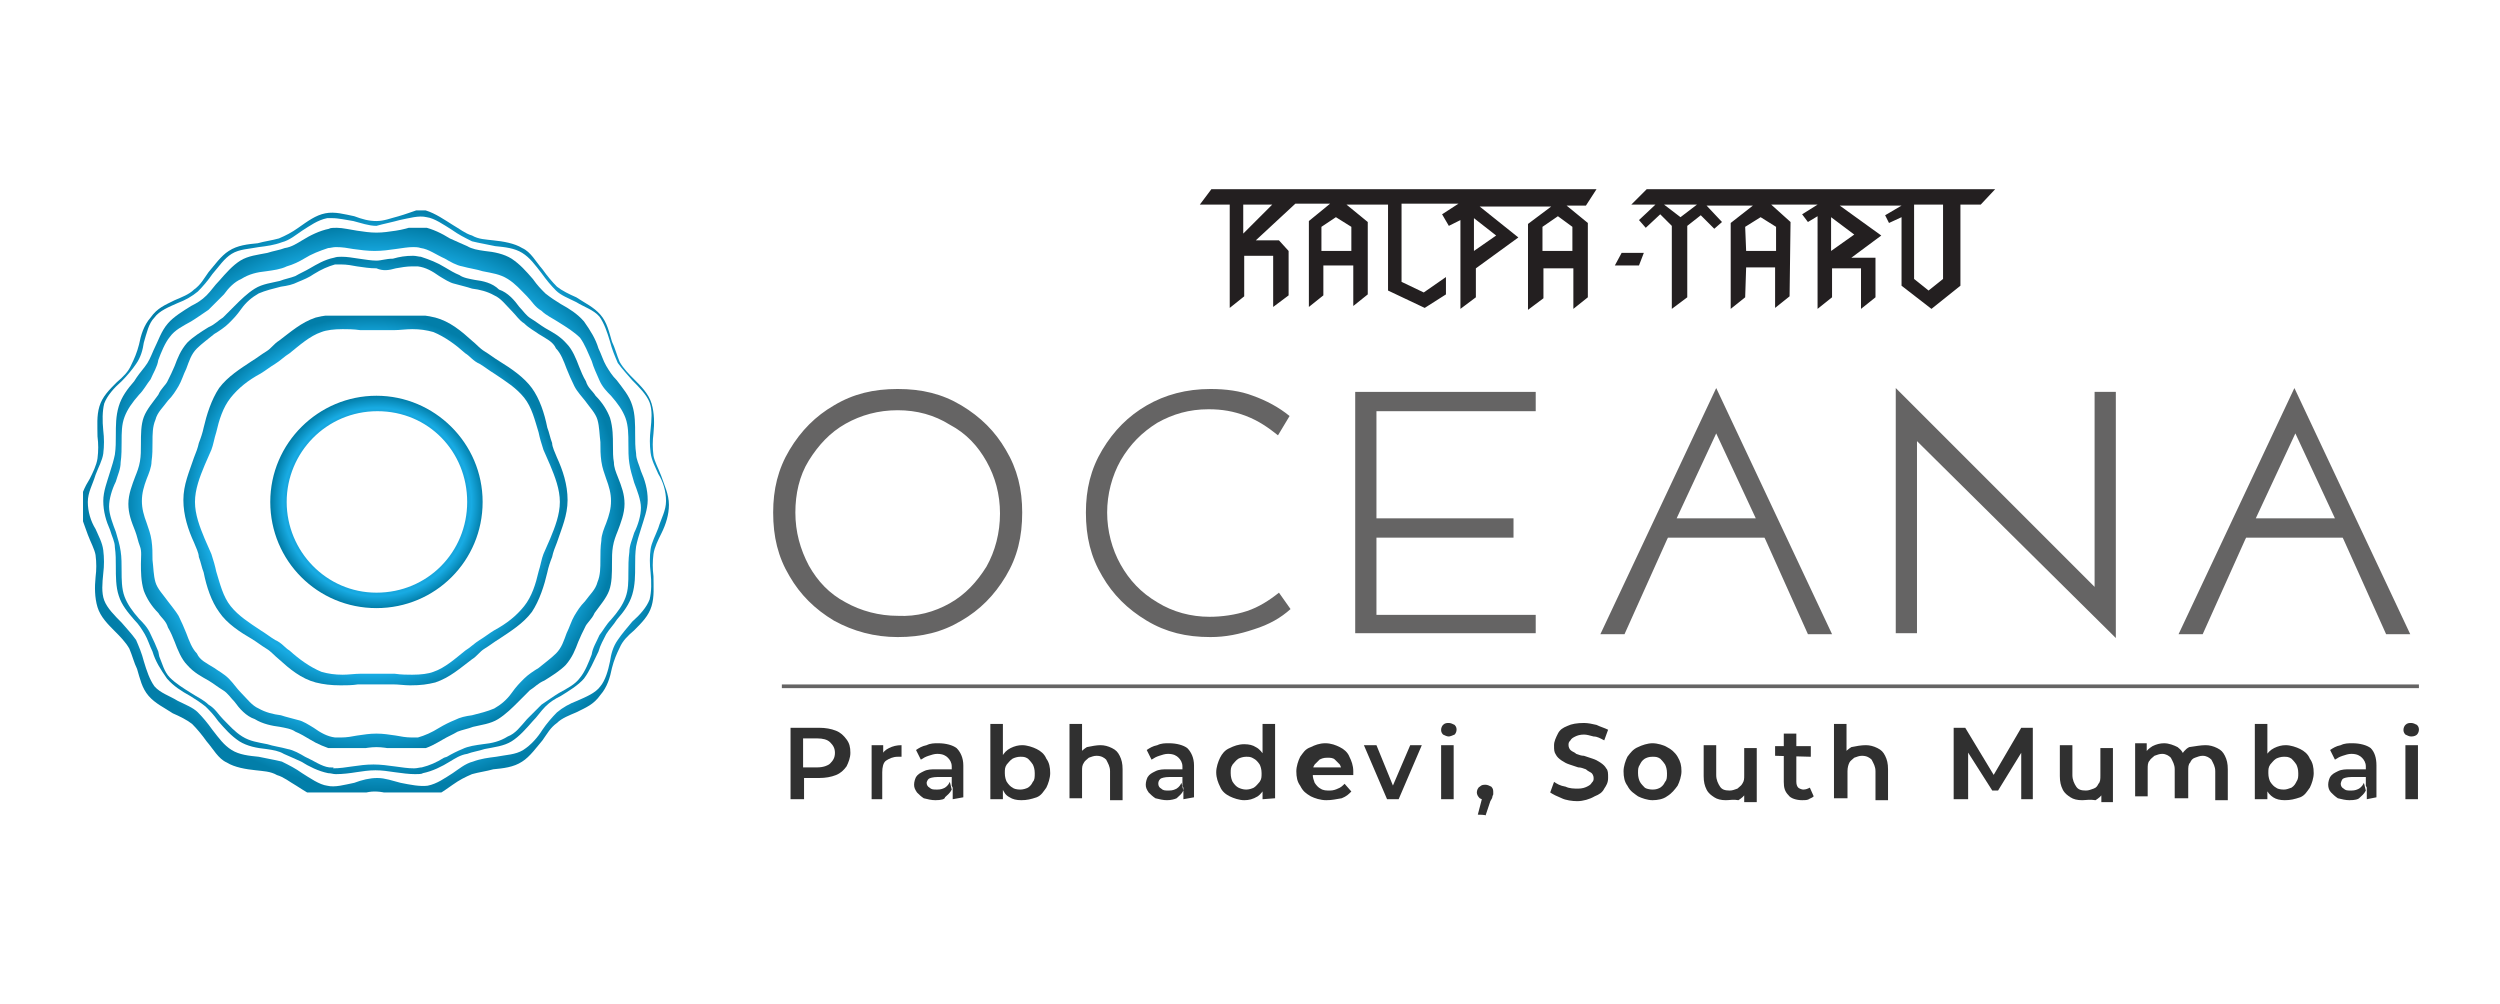<?xml version="1.0" encoding="utf-8"?>
<!-- Generator: Adobe Illustrator 25.4.1, SVG Export Plug-In . SVG Version: 6.00 Build 0)  -->
<svg version="1.1" id="Layer_1" xmlns="http://www.w3.org/2000/svg" xmlns:xlink="http://www.w3.org/1999/xlink" x="0px" y="0px"
	 viewBox="0 0 259 104" style="enable-background:new 0 0 259 104;" xml:space="preserve">
<style type="text/css">
	
		.st0{clip-path:url(#SVGID_00000163045547909154605410000001286524752411822270_);fill:url(#SVGID_00000178189410326563267380000011324094980444302217_);}
	
		.st1{clip-path:url(#SVGID_00000062885041661764573980000004822271510221373355_);fill:url(#SVGID_00000063632692405602667770000002306993790374906752_);}
	
		.st2{clip-path:url(#SVGID_00000174587486683568653510000014070904001573281683_);fill:url(#SVGID_00000116932668694222964380000009806210267114609056_);}
	
		.st3{clip-path:url(#SVGID_00000158725285119074675210000001854801090520775056_);fill:url(#SVGID_00000083088205865396149030000010997376894012736649_);}
	
		.st4{clip-path:url(#SVGID_00000101073351119523369580000002098421687406069636_);fill:url(#SVGID_00000078043964540216397000000001564672313766413702_);}
	.st5{fill:#231F20;}
	.st6{fill:#656464;}
	.st7{fill:#303030;}
	.st8{fill:none;stroke:#656464;stroke-width:0.383;stroke-miterlimit:10;}
</style>
<g>
	<g>
		<g>
			<g>
				<g>
					<defs>
						<path id="SVGID_1_" d="M41.4,22.8c1-0.2,2-0.5,2.8-0.3c0.8,0.1,1.8,0.8,2.6,1.3c0.7,0.5,1.3,0.8,2.1,1.2
							c0.8,0.2,1.5,0.3,2.4,0.5c1,0.1,2,0.2,2.8,0.7c0.8,0.5,1.3,1.2,2,2.1c0.5,0.7,1,1.3,1.5,1.8c0.5,0.5,1.3,0.8,2.1,1.2
							c0.8,0.5,1.8,0.8,2.4,1.5c0.5,0.7,0.8,1.6,1.1,2.6c0.2,0.8,0.5,1.5,0.8,2.2c0.5,0.7,1,1.2,1.5,1.8c0.7,0.7,1.5,1.5,1.8,2.3
							c0.3,0.8,0.2,1.8,0.1,2.8c-0.1,0.8-0.1,1.6,0,2.4c0.1,0.8,0.5,1.5,0.8,2.2c0.5,0.8,0.8,1.8,0.8,2.8c0,1-0.5,1.8-0.8,2.8
							c-0.3,0.8-0.7,1.5-0.8,2.2s-0.1,1.6,0,2.4c0.1,1,0.1,2-0.1,2.8c-0.3,0.8-1,1.6-1.8,2.3C65,65,64.4,65.7,64,66.3
							c-0.5,0.7-0.7,1.5-0.8,2.2c-0.2,1-0.5,2-1,2.6c-0.5,0.7-1.5,1.1-2.4,1.5c-0.8,0.3-1.5,0.7-2.1,1.2c-0.5,0.5-1.1,1.2-1.5,1.8
							c-0.5,0.8-1.2,1.6-2,2.1c-0.8,0.5-1.8,0.5-2.8,0.7c-0.8,0.1-1.6,0.2-2.4,0.5c-0.8,0.2-1.5,0.8-2.1,1.2
							c-0.8,0.5-1.6,1.1-2.6,1.3c-0.8,0.1-1.8-0.1-2.8-0.3c-0.8-0.2-1.6-0.5-2.4-0.5s-1.6,0.2-2.4,0.5c-1,0.2-2,0.5-2.8,0.3
							c-0.8-0.1-1.8-0.8-2.6-1.3c-0.7-0.5-1.3-0.8-2.1-1.2c-0.8-0.2-1.5-0.3-2.4-0.5c-1-0.1-2-0.2-2.8-0.7c-0.8-0.5-1.3-1.2-2-2.1
							c-0.5-0.7-1-1.3-1.5-1.8c-0.5-0.5-1.3-0.8-2.1-1.2c-0.8-0.5-1.8-0.8-2.4-1.5c-0.5-0.7-0.8-1.6-1.1-2.6
							c-0.2-0.8-0.5-1.5-0.8-2.2c-0.5-0.7-1-1.2-1.5-1.8c-0.7-0.7-1.5-1.5-1.8-2.3c-0.3-0.8-0.2-1.8-0.1-2.8c0.1-0.8,0.1-1.6,0-2.4
							c-0.1-0.8-0.5-1.5-0.8-2.2c-0.5-0.8-0.8-1.8-0.8-2.8c0-1,0.5-1.8,0.8-2.8c0.3-0.8,0.7-1.5,0.8-2.2c0.1-0.8,0.1-1.6,0-2.4
							c-0.1-1-0.1-2,0.1-2.8c0.3-0.8,1-1.6,1.8-2.3c0.5-0.5,1.1-1.2,1.5-1.8c0.5-0.7,0.7-1.5,0.8-2.2c0.3-1,0.5-2,1.1-2.6
							c0.5-0.7,1.5-1.1,2.4-1.5c0.8-0.3,1.5-0.7,2.1-1.2c0.5-0.5,1.1-1.2,1.5-1.8c0.7-0.8,1.2-1.6,2-2.1c0.8-0.5,1.8-0.5,2.8-0.7
							c0.8-0.1,1.6-0.2,2.4-0.5c0.8-0.2,1.5-0.8,2.1-1.2c0.8-0.5,1.6-1.1,2.6-1.3c0.2,0,0.5,0,0.5,0c0.7,0,1.5,0.2,2.2,0.3
							c0.8,0.2,1.6,0.5,2.4,0.5C39.7,23.2,40.7,23,41.4,22.8 M41.3,22.4c-0.8,0.2-1.5,0.5-2.3,0.5c-0.8,0-1.5-0.2-2.3-0.5
							c-1-0.2-2-0.5-3-0.3c-1,0.2-1.8,0.8-2.8,1.5c-0.7,0.5-1.3,0.8-2,1.1c-0.7,0.2-1.5,0.3-2.2,0.5c-1,0.1-2.1,0.2-3,0.8
							c-0.8,0.5-1.5,1.5-2.1,2.2c-0.5,0.7-0.8,1.3-1.5,1.8c-0.5,0.5-1.3,0.8-2,1.1c-1,0.5-1.8,0.8-2.5,1.8c-0.7,0.8-1,1.8-1.2,2.8
							c-0.2,0.8-0.5,1.5-0.8,2.1c-0.3,0.7-0.8,1.2-1.5,1.8c-0.8,0.8-1.5,1.5-1.8,2.5c-0.3,1-0.2,2-0.2,3.1c0.1,0.8,0.1,1.5,0,2.3
							c-0.1,0.7-0.5,1.5-0.8,2.1c-0.5,0.8-1,1.8-1,2.8c0,1.1,0.5,2.1,0.8,3c0.3,0.8,0.7,1.5,0.8,2.1c0.1,0.8,0.1,1.5,0,2.3
							c-0.1,1-0.1,2.1,0.2,3.1c0.3,1,1.1,1.8,1.8,2.5c0.5,0.5,1.1,1.1,1.5,1.8c0.3,0.7,0.5,1.5,0.8,2.1c0.3,1,0.5,2,1.2,2.8
							c0.7,0.8,1.6,1.2,2.5,1.8c0.7,0.3,1.5,0.7,2,1.1c0.5,0.5,1,1.1,1.5,1.8c0.7,0.8,1.2,1.8,2.1,2.2c0.8,0.5,2,0.7,3,0.8
							c0.8,0.1,1.5,0.1,2.2,0.5c0.7,0.2,1.3,0.7,2,1.1c0.8,0.5,1.8,1.2,2.8,1.5c0.2,0,0.5,0.1,0.7,0.1c0.8,0,1.5-0.2,2.3-0.5
							c0.8-0.2,1.5-0.5,2.3-0.5s1.5,0.2,2.3,0.5c1,0.2,2,0.5,3,0.3c1-0.2,1.8-0.8,2.8-1.5c0.7-0.5,1.3-0.8,2-1.1
							c0.7-0.2,1.5-0.3,2.2-0.5c1-0.1,2.1-0.2,3-0.8c0.8-0.5,1.5-1.5,2.1-2.2c0.5-0.7,0.8-1.3,1.5-1.8c0.5-0.5,1.3-0.8,2-1.1
							c1-0.5,1.8-0.8,2.5-1.8c0.7-0.8,1-1.8,1.2-2.8c0.2-0.8,0.5-1.5,0.8-2.1c0.3-0.7,0.8-1.2,1.5-1.8c0.8-0.8,1.5-1.5,1.8-2.5
							c0.3-1,0.2-2,0.2-3.1c-0.1-0.8-0.1-1.5,0-2.3c0.1-0.7,0.5-1.5,0.8-2.1c0.5-1,0.8-2,0.8-3c0-1.1-0.5-2.1-0.8-3
							c-0.3-0.8-0.7-1.5-0.8-2.1c-0.1-0.8-0.1-1.5,0-2.3c0.1-1,0.1-2.1-0.2-3.1c-0.3-1-1.1-1.8-1.8-2.5c-0.5-0.5-1.1-1.1-1.5-1.8
							c-0.3-0.7-0.5-1.5-0.8-2.1c-0.3-1-0.5-2-1.2-2.8c-0.7-0.8-1.6-1.2-2.5-1.8c-0.7-0.3-1.5-0.7-2-1.1c-0.5-0.5-1-1.1-1.5-1.8
							c-0.7-0.8-1.2-1.8-2.1-2.2c-0.8-0.5-2-0.7-3-0.8c-0.8-0.1-1.5-0.1-2.2-0.5c-0.7-0.2-1.3-0.7-2-1.1c-0.8-0.5-1.8-1.2-2.8-1.5
							c-0.2,0-0.5-0.1-0.7-0.1C42.8,21.9,42,22.2,41.3,22.4"/>
					</defs>
					<clipPath id="SVGID_00000017478027887018811580000008604583607195277956_">
						<use xlink:href="#SVGID_1_"  style="overflow:visible;"/>
					</clipPath>
					
						<radialGradient id="SVGID_00000050650675194512462010000017894747262251884953_" cx="-1098.94" cy="-824.304" r="0.552" gradientTransform="matrix(54.847 0 0 -54.847 60312.852 -45158.793)" gradientUnits="userSpaceOnUse">
						<stop  offset="0" style="stop-color:#2572B9"/>
						<stop  offset="0.176" style="stop-color:#29B6E9"/>
						<stop  offset="0.2" style="stop-color:#24ADE4"/>
						<stop  offset="0.311" style="stop-color:#0E8CCD"/>
						<stop  offset="0.365" style="stop-color:#0580C4"/>
						<stop  offset="0.461" style="stop-color:#15628F"/>
						<stop  offset="0.589" style="stop-color:#1B76A4"/>
						<stop  offset="0.887" style="stop-color:#18ABE3"/>
						<stop  offset="0.999" style="stop-color:#027EA9"/>
						<stop  offset="1" style="stop-color:#027EA9"/>
					</radialGradient>
					
						<rect x="8.6" y="21.8" style="clip-path:url(#SVGID_00000017478027887018811580000008604583607195277956_);fill:url(#SVGID_00000050650675194512462010000017894747262251884953_);" width="60.9" height="60.3"/>
				</g>
			</g>
		</g>
		<g>
			<g>
				<g>
					<defs>
						<path id="SVGID_00000119820159497921021750000010508214679892184242_" d="M40.9,34.2c0.5,0,1.2-0.1,1.8-0.1
							c0.8,0,1.5,0.1,2.2,0.3c1.2,0.5,2.3,1.3,3.3,2.2c0.5,0.3,0.8,0.8,1.5,1.1c0.5,0.3,1,0.7,1.5,1c1.2,0.8,2.3,1.5,3.1,2.5
							c0.8,1,1.1,2.3,1.5,3.6c0.1,0.5,0.3,1.2,0.5,1.8c0.2,0.5,0.5,1.1,0.7,1.6c0.5,1.2,1,2.5,1,3.8c0,1.3-0.5,2.6-1,3.8
							c-0.2,0.5-0.5,1.1-0.7,1.6c-0.2,0.5-0.3,1.2-0.5,1.8c-0.3,1.3-0.7,2.6-1.5,3.6c-0.8,1-1.8,1.8-3.1,2.5l0,0
							c-0.5,0.3-1,0.7-1.5,1c-0.5,0.3-1,0.8-1.5,1.1c-1,0.8-2.1,1.8-3.3,2.2c-0.5,0.2-1.3,0.3-2.2,0.3c-0.5,0-1.1,0-1.8-0.1
							c-0.5,0-1.2,0-1.8,0c-0.7,0-1.2,0-1.8,0c-0.5,0-1.2,0.1-1.8,0.1c-0.8,0-1.5-0.1-2.2-0.3c-1.2-0.5-2.3-1.3-3.3-2.2
							c-0.5-0.3-0.8-0.8-1.5-1.1c-0.5-0.3-1-0.7-1.5-1c-1.2-0.8-2.3-1.5-3.1-2.5c-0.8-1-1.1-2.3-1.5-3.6c-0.1-0.5-0.3-1.2-0.5-1.8
							c-0.2-0.5-0.5-1.1-0.7-1.6c-0.5-1.2-1-2.5-1-3.8s0.5-2.6,1-3.8c0.2-0.5,0.5-1.1,0.7-1.6c0.2-0.5,0.3-1.2,0.5-1.8
							c0.3-1.3,0.7-2.6,1.5-3.6c0.8-1,1.8-1.8,3.1-2.5c0.5-0.3,1-0.7,1.5-1c0.5-0.3,1-0.8,1.5-1.1c1-0.8,2.1-1.8,3.3-2.2
							c0.5-0.2,1.3-0.3,2.2-0.3c0.5,0,1.1,0,1.8,0.1c0.5,0,1.2,0,1.8,0C39.7,34.2,40.2,34.2,40.9,34.2 M40.7,32.7
							c-0.5,0-1.2,0-1.8,0s-1.2,0-1.8,0s-1.2-0.1-1.8-0.1c-1.1,0-1.8,0.1-2.6,0.3c-1.5,0.5-2.6,1.5-3.8,2.4
							c-0.5,0.3-0.8,0.8-1.3,1.1c-0.5,0.3-1,0.7-1.5,1l0,0c-1.2,0.8-2.5,1.6-3.4,2.8c-0.8,1.2-1.3,2.8-1.6,4.1
							c-0.1,0.5-0.3,1.1-0.5,1.6c-0.1,0.5-0.3,1-0.5,1.5c-0.5,1.5-1.1,2.8-1.1,4.4c0,1.6,0.5,3.1,1.1,4.4c0.2,0.5,0.5,1.1,0.5,1.5
							c0.2,0.5,0.3,1.1,0.5,1.6c0.3,1.5,0.8,3,1.6,4.1c0.8,1.2,2.2,2.1,3.4,2.8c0.5,0.3,1,0.7,1.5,1c0.5,0.3,0.8,0.7,1.3,1.1
							c1.1,1,2.3,2,3.8,2.4c0.8,0.2,1.6,0.3,2.6,0.3c0.5,0,1.2,0,1.8-0.1c0.5,0,1.2,0,1.8,0s1.2,0,1.8,0s1.2,0.1,1.8,0.1
							c1.1,0,1.8-0.1,2.6-0.3c1.5-0.5,2.6-1.5,3.8-2.4c0.5-0.3,0.8-0.8,1.3-1.1c0.5-0.3,1-0.7,1.5-1c1.2-0.8,2.5-1.6,3.4-2.8
							c0.8-1.2,1.3-2.8,1.6-4.1c0.1-0.5,0.3-1.1,0.5-1.6c0.1-0.5,0.3-1,0.5-1.5c0.5-1.5,1.1-2.8,1.1-4.4c0-1.6-0.5-3.1-1.1-4.4
							c-0.2-0.5-0.5-1.1-0.5-1.5c-0.2-0.5-0.3-1.1-0.5-1.6c-0.3-1.5-0.8-3-1.6-4.1s-2.1-2-3.4-2.8l0,0c-0.5-0.3-1-0.7-1.5-1
							c-0.5-0.3-0.8-0.7-1.3-1.1c-1.1-1-2.3-2-3.8-2.4c-0.8-0.2-1.6-0.3-2.6-0.3C42,32.7,41.3,32.7,40.7,32.7"/>
					</defs>
					<clipPath id="SVGID_00000083057996086081429740000010456164926999917717_">
						<use xlink:href="#SVGID_00000119820159497921021750000010508214679892184242_"  style="overflow:visible;"/>
					</clipPath>
					
						<radialGradient id="SVGID_00000063598102335506412880000013535527533703576493_" cx="-1101.587" cy="-836.25" r="0.552" gradientTransform="matrix(35.72 0 0 -35.72 39387.215 -29818.482)" gradientUnits="userSpaceOnUse">
						<stop  offset="0" style="stop-color:#2572B9"/>
						<stop  offset="0.176" style="stop-color:#29B6E9"/>
						<stop  offset="0.2" style="stop-color:#24ADE4"/>
						<stop  offset="0.311" style="stop-color:#0E8CCD"/>
						<stop  offset="0.365" style="stop-color:#0580C4"/>
						<stop  offset="0.461" style="stop-color:#15628F"/>
						<stop  offset="0.589" style="stop-color:#1B76A4"/>
						<stop  offset="0.887" style="stop-color:#18ABE3"/>
						<stop  offset="0.999" style="stop-color:#027EA9"/>
						<stop  offset="1" style="stop-color:#027EA9"/>
					</radialGradient>
					
						<rect x="19" y="32.7" style="clip-path:url(#SVGID_00000083057996086081429740000010456164926999917717_);fill:url(#SVGID_00000063598102335506412880000013535527533703576493_);" width="40" height="38.9"/>
				</g>
			</g>
		</g>
		<g>
			<g>
				<g>
					<defs>
						<path id="SVGID_00000137851007127746399930000010395419561989871005_" d="M29.7,52c0-5.1,4.1-9.4,9.4-9.4s9.3,4.2,9.3,9.4
							s-4.1,9.4-9.4,9.4C33.8,61.4,29.7,57.1,29.7,52 M28,52c0,6.1,4.9,11,11,11s11-4.9,11-11S45,41,39,41S28,45.9,28,52"/>
					</defs>
					<clipPath id="SVGID_00000049221292720625385940000003867837264791634367_">
						<use xlink:href="#SVGID_00000137851007127746399930000010395419561989871005_"  style="overflow:visible;"/>
					</clipPath>
					
						<radialGradient id="SVGID_00000149343001898043904020000001061196788181071017_" cx="-1107.577" cy="-863.298" r="0.551" gradientTransform="matrix(19.958 0 0 -19.958 22144.18 -17177.734)" gradientUnits="userSpaceOnUse">
						<stop  offset="0" style="stop-color:#2572B9"/>
						<stop  offset="0.176" style="stop-color:#29B6E9"/>
						<stop  offset="0.2" style="stop-color:#24ADE4"/>
						<stop  offset="0.311" style="stop-color:#0E8CCD"/>
						<stop  offset="0.365" style="stop-color:#0580C4"/>
						<stop  offset="0.461" style="stop-color:#15628F"/>
						<stop  offset="0.589" style="stop-color:#1B76A4"/>
						<stop  offset="0.887" style="stop-color:#18ABE3"/>
						<stop  offset="0.999" style="stop-color:#027EA9"/>
						<stop  offset="1" style="stop-color:#027EA9"/>
					</radialGradient>
					
						<rect x="28" y="41" style="clip-path:url(#SVGID_00000049221292720625385940000003867837264791634367_);fill:url(#SVGID_00000149343001898043904020000001061196788181071017_);" width="22.1" height="22.1"/>
				</g>
			</g>
		</g>
		<g>
			<g>
				<g>
					<defs>
						<path id="SVGID_00000043423162161421190480000007800793542780551089_" d="M41,27.8c0.5-0.1,1.2-0.2,1.6-0.2c0.2,0,0.5,0,0.7,0
							c0.8,0.1,1.5,0.5,2.2,1c0.5,0.3,1.1,0.7,1.6,0.8c0.7,0.2,1.2,0.3,1.8,0.5l0,0c0.8,0.1,1.6,0.3,2.3,0.7c0.7,0.3,1.2,1,1.8,1.6
							c0.5,0.5,0.8,1,1.3,1.3c0.5,0.5,1.1,0.8,1.5,1.1c0.8,0.5,1.5,0.8,1.8,1.5c0.5,0.5,0.8,1.3,1.1,2.1c0.2,0.5,0.5,1.2,0.8,1.8
							s0.8,1.1,1.1,1.5c0.5,0.7,1.1,1.3,1.3,2c0.2,0.7,0.2,1.5,0.3,2.3c0,0.7,0,1.3,0.1,2c0.1,0.7,0.3,1.2,0.5,1.8
							c0.3,0.8,0.5,1.5,0.5,2.3c0,0.8-0.2,1.5-0.5,2.3c-0.2,0.5-0.5,1.2-0.5,1.8c-0.1,0.7-0.1,1.3-0.1,2c0,0.8,0,1.6-0.3,2.3
							c-0.2,0.8-0.8,1.3-1.3,2c-0.5,0.5-0.8,1-1.1,1.5s-0.5,1.2-0.8,1.8c-0.3,0.8-0.5,1.5-1.1,2.1c-0.5,0.5-1.2,1-1.8,1.5
							c-0.5,0.3-1.1,0.7-1.5,1.1c-0.5,0.5-0.8,0.8-1.3,1.5c-0.5,0.7-1.1,1.2-1.8,1.6c-0.7,0.3-1.5,0.5-2.3,0.7l0,0
							c-0.7,0.1-1.2,0.2-1.8,0.5c-0.5,0.2-1.1,0.5-1.6,0.8c-0.8,0.5-1.5,0.8-2.2,1c-0.2,0-0.5,0-0.7,0c-0.5,0-1.1-0.1-1.6-0.2l0,0
							c-0.7-0.1-1.3-0.2-2-0.2s-1.3,0.1-2,0.2l0,0c-0.5,0.1-1.1,0.2-1.6,0.2c-0.2,0-0.5,0-0.7,0c-0.8-0.1-1.5-0.5-2.2-1
							c-0.5-0.3-1.1-0.7-1.6-0.8c-0.7-0.2-1.2-0.3-1.8-0.5l0,0c-0.8-0.1-1.6-0.3-2.3-0.7c-0.7-0.3-1.2-1-1.8-1.6
							c-0.5-0.5-0.8-1-1.3-1.5c-0.5-0.5-1.1-0.8-1.5-1.1c-0.8-0.5-1.5-0.8-1.8-1.5c-0.5-0.5-0.8-1.3-1.1-2.1
							c-0.2-0.5-0.5-1.2-0.8-1.8c-0.3-0.5-0.8-1.1-1.1-1.5c-0.5-0.7-1.1-1.3-1.3-2c-0.2-0.7-0.2-1.5-0.3-2.3c0-0.7,0-1.3-0.1-2
							c-0.1-0.7-0.3-1.2-0.5-1.8c-0.3-0.8-0.5-1.5-0.5-2.3c0-0.8,0.2-1.5,0.5-2.3c0.2-0.5,0.5-1.2,0.5-1.8c0.1-0.7,0.1-1.3,0.1-2
							c0-0.8,0-1.6,0.3-2.3c0.2-0.8,0.8-1.3,1.3-2c0.5-0.5,0.8-1,1.1-1.5s0.5-1.2,0.8-1.8c0.3-0.8,0.5-1.5,1.1-2.1
							c0.5-0.5,1.2-1,1.8-1.5c0.5-0.3,1.1-0.7,1.5-1.1c0.5-0.5,0.8-0.8,1.3-1.5c0.5-0.7,1.1-1.2,1.8-1.6c0.7-0.3,1.5-0.5,2.3-0.7
							l0,0c0.7-0.1,1.2-0.2,1.8-0.5c0.5-0.2,1.2-0.5,1.6-0.8c0.8-0.5,1.5-0.8,2.2-1c0.2,0,0.5,0,0.7,0c0.5,0,1.1,0.1,1.6,0.2l0,0
							c0.7,0.1,1.3,0.2,2,0.2C39.7,28.1,40.3,28,41,27.8 M40.7,26.8C40,26.8,39.5,27,39,27s-1.1-0.1-1.8-0.2
							c-0.7-0.1-1.2-0.2-1.8-0.2c-0.3,0-0.5,0-0.8,0.1c-1,0.2-1.8,0.7-2.5,1.1c-0.5,0.3-1,0.5-1.5,0.8c-0.5,0.2-1.1,0.3-1.6,0.5
							c-0.8,0.2-1.8,0.3-2.6,0.8c-0.8,0.5-1.5,1.2-2.1,1.8c-0.5,0.5-0.8,0.8-1.2,1.2c-0.5,0.3-0.8,0.7-1.5,1c-0.8,0.5-1.6,1-2.2,1.6
							c-0.7,0.8-1,1.6-1.3,2.4c-0.2,0.5-0.5,1.1-0.7,1.5c-0.2,0.5-0.7,0.8-1,1.5c-0.5,0.7-1.2,1.5-1.5,2.3c-0.3,0.8-0.3,1.8-0.3,2.8
							c0,0.7,0,1.2-0.1,1.8s-0.3,1.1-0.5,1.6c-0.3,0.8-0.7,1.8-0.7,2.8c0,1,0.3,1.8,0.7,2.8c0.2,0.5,0.3,1.1,0.5,1.6
							c0.2,0.5,0.1,1.1,0.1,1.8c0,0.8,0,1.8,0.3,2.8c0.3,0.8,0.8,1.6,1.5,2.3c0.3,0.5,0.8,0.8,1,1.5c0.3,0.5,0.5,1,0.7,1.5
							c0.3,0.8,0.7,1.8,1.3,2.4c0.7,0.8,1.5,1.2,2.2,1.6c0.5,0.3,1,0.7,1.5,1c0.5,0.3,0.8,0.8,1.2,1.2c0.5,0.7,1.2,1.5,2.1,1.8
							c0.8,0.5,1.8,0.7,2.6,0.8c0.5,0.1,1.2,0.2,1.6,0.5c0.5,0.2,1,0.5,1.5,0.8c0.8,0.5,1.6,0.8,2.5,1.1c0.2,0,0.5,0.1,0.8,0.1
							c0.7,0,1.3-0.1,1.8-0.2c0.7-0.1,1.2-0.2,1.8-0.2s1.1,0.1,1.8,0.2c0.7,0.2,1.2,0.2,1.8,0.2c0.3,0,0.5,0,0.8-0.1
							c1-0.2,1.8-0.7,2.5-1.1c0.5-0.3,1-0.5,1.5-0.8c0.5-0.2,1.1-0.3,1.6-0.5c0.8-0.2,1.8-0.3,2.6-0.8c0.8-0.5,1.5-1.2,2.1-1.8
							c0.5-0.5,0.8-0.8,1.2-1.2c0.5-0.3,0.8-0.7,1.5-1c0.8-0.5,1.6-1,2.2-1.6c0.7-0.8,1-1.6,1.3-2.4c0.2-0.5,0.5-1.1,0.7-1.5
							c0.2-0.5,0.7-0.8,1-1.5c0.5-0.7,1.2-1.5,1.5-2.3c0.3-0.8,0.3-1.8,0.3-2.8c0-0.7,0-1.2,0.1-1.8s0.3-1.1,0.5-1.6
							c0.3-0.8,0.7-1.8,0.7-2.8c0-1-0.3-1.8-0.7-2.8c-0.2-0.5-0.4-1-0.4-1.5c-0.1-0.5-0.1-1.1-0.1-1.8c0-0.8,0-1.8-0.3-2.8
							c-0.3-0.8-0.8-1.6-1.5-2.3c-0.3-0.5-0.8-0.8-1-1.5c-0.3-0.5-0.5-1-0.7-1.5c-0.3-0.8-0.7-1.8-1.3-2.4c-0.7-0.8-1.5-1.2-2.2-1.6
							c-0.5-0.3-1-0.7-1.5-1c-0.5-0.3-0.8-0.8-1.2-1.2c-0.5-0.7-1.2-1.5-2.1-1.8C51,29.3,50,29.1,49.2,29c-0.5-0.1-1.2-0.2-1.6-0.5
							c-0.5-0.2-1-0.5-1.5-0.8c-0.8-0.5-1.6-0.8-2.5-1.1c-0.2,0-0.5-0.1-0.8-0.1C42,26.5,41.4,26.6,40.7,26.8"/>
					</defs>
					<clipPath id="SVGID_00000172411400879395488430000009119402781009254020_">
						<use xlink:href="#SVGID_00000043423162161421190480000007800793542780551089_"  style="overflow:visible;"/>
					</clipPath>
					
						<radialGradient id="SVGID_00000050623644405401472080000018249412443918880923_" cx="-1099.83" cy="-828.317" r="0.552" gradientTransform="matrix(46.487 0 0 -46.487 51166.379 -38453.582)" gradientUnits="userSpaceOnUse">
						<stop  offset="0" style="stop-color:#2572B9"/>
						<stop  offset="0.176" style="stop-color:#29B6E9"/>
						<stop  offset="0.2" style="stop-color:#24ADE4"/>
						<stop  offset="0.311" style="stop-color:#0E8CCD"/>
						<stop  offset="0.365" style="stop-color:#0580C4"/>
						<stop  offset="0.461" style="stop-color:#15628F"/>
						<stop  offset="0.589" style="stop-color:#1B76A4"/>
						<stop  offset="0.887" style="stop-color:#18ABE3"/>
						<stop  offset="0.999" style="stop-color:#027EA9"/>
						<stop  offset="1" style="stop-color:#027EA9"/>
					</radialGradient>
					
						<rect x="13.2" y="26.5" style="clip-path:url(#SVGID_00000172411400879395488430000009119402781009254020_);fill:url(#SVGID_00000050623644405401472080000018249412443918880923_);" width="51.6" height="51"/>
				</g>
			</g>
		</g>
		<g>
			<g>
				<g>
					<defs>
						<path id="SVGID_00000093178279867115336170000005932741388811890057_" d="M34.1,79.5c-0.8-0.1-1.6-0.7-2.5-1.1l0,0
							c-0.5-0.3-1.2-0.7-1.8-0.8c-0.7-0.2-1.5-0.3-2.1-0.5c-1-0.2-1.8-0.3-2.6-0.8c-0.8-0.5-1.3-1.1-2-1.8c-0.5-0.5-0.8-1.1-1.5-1.5
							c-0.5-0.5-1.2-0.8-1.8-1.2l0,0c-0.8-0.5-1.6-1-2.2-1.6c-0.6-0.6-0.8-1.5-1.1-2.2l-0.1-0.5c-0.2-0.5-0.5-1.2-0.8-1.8
							c-0.3-0.7-0.8-1.2-1.2-1.6c-0.7-0.8-1.2-1.5-1.5-2.3c-0.3-0.8-0.3-1.8-0.3-2.6c0-0.7,0-1.5-0.1-2.1c-0.1-0.7-0.3-1.3-0.5-2
							c-0.3-0.8-0.7-1.8-0.7-2.6s0.3-1.8,0.7-2.6c0.2-0.7,0.5-1.3,0.5-2c0.1-0.7,0.1-1.5,0.1-2.1c0-1,0-1.8,0.3-2.6
							c0.3-0.8,0.8-1.5,1.5-2.3c0.5-0.5,0.8-1.1,1.2-1.6c0.3-0.7,0.7-1.3,0.8-2c0.3-0.8,0.7-1.8,1.2-2.4c0.5-0.7,1.3-1.1,2.2-1.6
							c0.5-0.3,1.2-0.8,1.8-1.2c0.5-0.5,0.8-0.8,1.3-1.3l0.3-0.3c0.5-0.7,1.1-1.3,1.8-1.6c0.8-0.5,1.6-0.7,2.6-0.8
							c0.7-0.1,1.5-0.2,2.1-0.5c0.7-0.2,1.3-0.5,1.8-0.8l0,0c0.8-0.5,1.6-0.8,2.5-1.1c0.2,0,0.5-0.1,0.8-0.1c0.7,0,1.2,0.1,1.8,0.2
							l0,0c0.7,0.1,1.5,0.2,2.2,0.2c0.8,0,1.5-0.1,2.2-0.2l0,0c0.7-0.1,1.3-0.2,1.8-0.2c0.2,0,0.5,0,0.8,0.1
							c0.8,0.1,1.6,0.7,2.5,1.1l0,0c0.5,0.3,1.2,0.7,1.8,0.8c0.7,0.2,1.5,0.3,2.1,0.5c1,0.2,1.8,0.3,2.6,0.8c0.8,0.5,1.3,1.1,2,1.8
							c0.5,0.5,0.8,1.1,1.5,1.5c0.5,0.5,1.2,0.8,1.8,1.2l0,0c0.8,0.5,1.6,1,2.2,1.6c0.5,0.7,0.8,1.5,1.2,2.4c0.2,0.7,0.5,1.3,0.8,2
							c0.3,0.7,0.8,1.2,1.2,1.6c0.7,0.8,1.2,1.5,1.5,2.3c0.3,0.8,0.3,1.8,0.3,2.6c0,0.7,0,1.5,0.1,2.1c0.1,0.7,0.3,1.3,0.5,2
							c0.3,0.8,0.7,1.8,0.7,2.6c0,0.8-0.3,1.8-0.7,2.6c-0.2,0.7-0.5,1.3-0.5,2c-0.1,0.7-0.1,1.5-0.1,2.1c0,1,0,1.8-0.3,2.6
							c-0.3,0.8-0.8,1.5-1.5,2.3c-0.5,0.5-0.8,1.1-1.2,1.6c-0.3,0.7-0.7,1.3-0.8,2c-0.3,0.8-0.7,1.8-1.2,2.4
							c-0.5,0.7-1.3,1.1-2.2,1.6c-0.5,0.3-1.2,0.8-1.8,1.2c-0.5,0.5-1,1-1.5,1.5c-0.7,0.8-1.2,1.5-2,1.8c-0.8,0.5-1.6,0.7-2.6,0.8
							c-0.7,0.1-1.5,0.2-2.1,0.5c-0.5,0.2-1.1,0.5-1.6,0.8L46,78.5c-0.8,0.5-1.5,0.8-2.3,1c-0.2,0-0.5,0.1-0.8,0.1
							c-0.7,0-1.2-0.1-2-0.2c-0.7-0.1-1.5-0.2-2.2-0.2c-0.8,0-1.5,0.1-2.2,0.2c-0.7,0.1-1.3,0.2-2,0.2
							C34.7,79.5,34.4,79.5,34.1,79.5 M41,23.9L41,23.9c-0.7,0.1-1.3,0.2-2,0.2s-1.3-0.1-2-0.2c-0.7-0.1-1.5-0.3-2.1-0.3
							c-0.3,0-0.7,0-0.8,0.1c-1,0.2-2,0.7-2.8,1.2c-0.5,0.3-1.1,0.7-1.8,0.8c-0.5,0.2-1.2,0.3-1.8,0.5c-1,0.2-2,0.3-2.8,0.8
							c-0.8,0.5-1.5,1.3-2.2,2.1l0,0c-0.5,0.5-0.8,1-1.3,1.5c-0.5,0.5-1,0.8-1.6,1.1c-0.8,0.5-1.8,1.1-2.4,1.8
							c-0.7,0.8-1,1.8-1.5,2.8C15.6,37,15.4,37.5,15,38s-0.8,1-1.1,1.5c-0.7,0.8-1.3,1.6-1.6,2.6c-0.3,1-0.3,2-0.3,3
							c0,0.7,0,1.3-0.1,2c-0.1,0.5-0.3,1.2-0.5,1.8c-0.3,1-0.7,2-0.7,3c0,1.1,0.3,2.1,0.7,3c0.2,0.7,0.5,1.2,0.5,1.8
							c0.1,0.7,0.1,1.3,0.1,2c0,1,0,2.1,0.3,3c0.3,1,1,1.8,1.6,2.5l0,0c0.5,0.5,0.8,1,1.1,1.5c0.3,0.5,0.5,1.2,0.8,1.8
							c0.3,1,0.8,1.8,1.5,2.8c0.7,0.8,1.5,1.3,2.4,1.8c0.5,0.3,1.1,0.7,1.6,1.1c0.5,0.5,0.8,0.8,1.3,1.5c0.7,0.8,1.3,1.5,2.2,2.1
							c0.8,0.5,1.8,0.7,2.8,0.8c0.7,0.1,1.3,0.2,1.8,0.5c0.5,0.2,1.1,0.5,1.8,0.8l0,0c0.8,0.5,1.8,1,2.8,1.2c0.3,0,0.5,0.1,0.8,0.1
							c0.7,0,1.5-0.1,2.1-0.2c0.7-0.1,1.3-0.2,2-0.2c0.7,0,1.3,0.1,2,0.2c0.7,0.1,1.5,0.2,2.1,0.2c0.3,0,0.7,0,0.8-0.1
							c1-0.2,2-0.7,2.8-1.2l0,0c0.5-0.3,1.1-0.7,1.8-0.8c0.5-0.2,1.2-0.3,1.8-0.5c1-0.2,2-0.3,2.8-0.8s1.5-1.3,2.2-2.1
							c0.5-0.5,0.8-1,1.3-1.5c0.5-0.5,1-0.8,1.6-1.1l0,0c0.8-0.5,1.8-1.1,2.4-1.8c0.6-0.8,1-1.8,1.5-2.8c0.2-0.7,0.5-1.2,0.8-1.8
							c0.3-0.5,0.8-1,1.1-1.5c0.7-0.8,1.3-1.6,1.6-2.6c0.3-1,0.3-2,0.3-3c0-0.7,0-1.3,0.1-2c0.1-0.5,0.3-1.2,0.5-1.8
							c0.3-1,0.7-2,0.7-3c0-1.1-0.3-2.1-0.7-3c-0.2-0.7-0.5-1.2-0.5-1.8c-0.1-0.7-0.1-1.3-0.1-2c0-1,0-2.1-0.3-3
							c-0.3-1-1-1.8-1.6-2.6c-0.5-0.5-0.8-1-1.1-1.5c-0.3-0.5-0.5-1.2-0.8-1.8c-0.3-1-0.8-1.8-1.5-2.8c-0.7-0.8-1.5-1.3-2.4-1.8
							c-0.5-0.3-1.1-0.7-1.6-1.1c-0.5-0.5-0.8-0.8-1.3-1.5c-0.7-0.8-1.3-1.5-2.2-2.1c-0.8-0.5-1.8-0.7-2.8-0.8
							c-0.7-0.1-1.3-0.2-1.8-0.5c-0.5-0.2-1.1-0.5-1.8-0.8l0,0c-0.8-0.5-1.8-1-2.8-1.2c-0.3,0-0.5-0.1-0.8-0.1
							C42.4,23.6,41.7,23.8,41,23.9"/>
					</defs>
					<clipPath id="SVGID_00000111911142593332213970000004848067054699785604_">
						<use xlink:href="#SVGID_00000093178279867115336170000005932741388811890057_"  style="overflow:visible;"/>
					</clipPath>
					
						<radialGradient id="SVGID_00000077319162982867577190000012430885833576118179_" cx="-1099.23" cy="-825.61" r="0.552" gradientTransform="matrix(51.813 0 0 -51.813 56993.395 -42725.391)" gradientUnits="userSpaceOnUse">
						<stop  offset="0" style="stop-color:#2572B9"/>
						<stop  offset="0.176" style="stop-color:#29B6E9"/>
						<stop  offset="0.2" style="stop-color:#24ADE4"/>
						<stop  offset="0.311" style="stop-color:#0E8CCD"/>
						<stop  offset="0.365" style="stop-color:#0580C4"/>
						<stop  offset="0.461" style="stop-color:#15628F"/>
						<stop  offset="0.589" style="stop-color:#1B76A4"/>
						<stop  offset="0.887" style="stop-color:#18ABE3"/>
						<stop  offset="0.999" style="stop-color:#027EA9"/>
						<stop  offset="1" style="stop-color:#027EA9"/>
					</radialGradient>
					
						<rect x="10.2" y="23.6" style="clip-path:url(#SVGID_00000111911142593332213970000004848067054699785604_);fill:url(#SVGID_00000077319162982867577190000012430885833576118179_);" width="57.5" height="56.8"/>
				</g>
			</g>
		</g>
	</g>
	<g>
		<g>
			<g>
				<path class="st5" d="M165.4,19.6h-39.9l-1.2,1.6h3.1v10.7l1.5-1.2v-4.2h3v5.3l1.6-1.2V26l-1-1.1h-2.4l4.1-3.8h3.6l-2.2,1.8v8.9
					l1.5-1.2v-3.1h3.1v4.2l1.5-1.2V23l-2.2-1.8h4.3v8.9l3.8,1.8l2.2-1.4v-1.8l-2.3,1.6l-2.3-1.1v-8.1h5.9l-1.7,1.1l0.7,1.2l1.2-0.6
					V32l1.6-1.2v-3l4.4-3.2l-4-3.2h7.4l-2.4,1.8v8.9l1.6-1.2v-3.1h3.1v4.2l1.5-1.2v-7.7l-2.2-1.8h2L165.4,19.6z M128.8,24.2v-3h3
					L128.8,24.2z M140,23.5v2.5h-3.1v-2.5l1.5-1L140,23.5z M155,24.4l-2.3,1.6v-3.4L155,24.4z M162.9,23.5V26h-3.1v-2.5l1.6-1.1
					L162.9,23.5z"/>
				<polygon class="st5" points="167.3,27.5 169.8,27.5 170.3,26.2 168,26.2 				"/>
				<path class="st5" d="M169,21.2h2.5l-1.7,1.6l0.7,0.8l1.5-1.4l1.2,1.2v8.6l1.6-1.2v-7.4l1.4-1.1l1.4,1.4l0.8-0.7l-1.6-1.7h4.8
					l-2.3,1.8v8.9l1.5-1.2l0.1-3.1h3v4.2l1.5-1.2l0.1-7.7l-2-1.8h4.8l-1.6,1l0.6,0.8l1-0.6V32l1.5-1.2v-3h3V32l1.5-1.2v-4.1h-2.5
					l3.1-2.3l-4.3-3.1h6.4l-1.7,1l0.4,0.8l1.3-0.6v7.1l3.1,2.4l3-2.4v-8.4h2.1l1.5-1.6h-36.1L169,21.2z M198.3,21.2h3v7.7l-1.5,1.2
					l-1.5-1.2L198.3,21.2L198.3,21.2z M189.7,22.5l2.4,1.8l-2.4,1.7V22.5z M184,23.5V26h-3.1l-0.1-2.5l1.6-1L184,23.5z M175.8,21.2
					l-1.7,1.3l-1.7-1.3H175.8z"/>
			</g>
		</g>
		<g>
			<g>
				<path class="st6" d="M86.4,64.3c-2-1.2-3.5-2.7-4.6-4.6c-1.2-2-1.7-4.1-1.7-6.6c0-2.4,0.5-4.5,1.7-6.5s2.7-3.5,4.6-4.6
					c2-1.2,4.1-1.7,6.6-1.7c2.5,0,4.6,0.5,6.6,1.7c2,1.2,3.5,2.7,4.6,4.6c1.2,2,1.7,4.1,1.7,6.5c0,2.5-0.5,4.6-1.7,6.6
					s-2.7,3.5-4.6,4.6c-2,1.2-4.1,1.7-6.6,1.7C90.6,66,88.4,65.4,86.4,64.3 M98.4,62.5c1.6-0.9,2.8-2.2,3.8-3.8
					c0.9-1.6,1.4-3.5,1.4-5.5c0-2-0.5-3.8-1.4-5.4c-0.9-1.6-2.1-2.9-3.8-3.8C96.8,43,95,42.5,93,42.5c-2,0-3.8,0.5-5.4,1.4
					s-2.8,2.2-3.8,3.8c-1,1.6-1.4,3.5-1.4,5.4c0,2,0.5,3.8,1.4,5.5c0.9,1.6,2.1,2.9,3.8,3.8c1.6,0.9,3.5,1.4,5.4,1.4
					C95,63.9,96.8,63.4,98.4,62.5"/>
				<path class="st6" d="M129.9,65.2c-1.5,0.5-2.9,0.8-4.5,0.8c-2.5,0-4.6-0.5-6.6-1.7s-3.5-2.7-4.6-4.6c-1.2-2-1.7-4.1-1.7-6.6
					c0-2.4,0.5-4.5,1.7-6.5s2.7-3.5,4.6-4.6c1.9-1.1,4.1-1.7,6.6-1.7c1.6,0,3.1,0.2,4.4,0.7c1.4,0.5,2.7,1.2,3.8,2.1l-1.2,2
					c-1-0.8-2-1.5-3.3-2c-1.3-0.5-2.5-0.7-3.9-0.7c-2,0-3.7,0.5-5.3,1.4c-1.6,1-2.8,2.2-3.8,3.9c-0.9,1.6-1.4,3.5-1.4,5.4
					s0.5,3.8,1.4,5.4c0.9,1.6,2.1,2.9,3.8,3.9c1.6,1,3.5,1.5,5.4,1.5c1.3,0,2.7-0.2,3.9-0.6c1.2-0.4,2.3-1.1,3.3-1.9l1.2,1.7
					C132.7,64,131.5,64.7,129.9,65.2"/>
				<polygon class="st6" points="219.2,40.6 219.2,66.1 198.6,45.7 198.6,65.6 196.4,65.6 196.4,40.2 217,60.8 217,40.6 				"/>
				<polygon class="st6" points="159.1,42.6 159.1,40.6 140.4,40.6 140.4,65.6 159.1,65.6 159.1,63.7 142.6,63.7 142.6,55.7 
					156.8,55.7 156.8,53.7 142.6,53.7 142.6,42.6 				"/>
				<path class="st6" d="M177.8,40.2l-12,25.5h2.5l4.4-9.8l0.1-0.2h10l0.1,0.2l0,0l4.4,9.8h2.5L177.8,40.2z M173.7,53.7l4.1-8.8
					l4.1,8.8H173.7z"/>
				<path class="st6" d="M237.7,40.2l-12,25.5h2.5l4.4-9.8l0.1-0.2h10l0.1,0.2l0,0l4.4,9.8h2.5L237.7,40.2z M233.7,53.7l4.1-8.8
					l4.1,8.8H233.7z"/>
			</g>
			<g>
				<path class="st7" d="M81.9,82.8v-7.4h3c0.6,0,1.2,0.1,1.7,0.3c0.5,0.2,0.8,0.5,1.1,0.9c0.3,0.4,0.4,0.8,0.4,1.4
					c0,0.5-0.2,1-0.4,1.4c-0.3,0.4-0.6,0.7-1.1,0.9c-0.5,0.2-1.1,0.3-1.7,0.3h-2.2l0.6-0.6v2.8H81.9L81.9,82.8z M83.2,80.2l-0.6-0.7
					h2.1c0.6,0,1.1-0.2,1.3-0.4c0.3-0.3,0.5-0.6,0.5-1.1s-0.2-0.8-0.5-1.1c-0.3-0.3-0.8-0.4-1.3-0.4h-2.1l0.6-0.7V80.2z"/>
				<path class="st7" d="M90.3,82.8v-5.6h1.2v1.5l-0.2-0.4c0.2-0.4,0.4-0.6,0.8-0.8c0.4-0.2,0.8-0.3,1.3-0.3v1.2c-0.1,0-0.2,0-0.2,0
					c-0.1,0-0.1,0-0.2,0c-0.5,0-0.9,0.2-1.2,0.4c-0.3,0.2-0.4,0.7-0.4,1.2v2.8L90.3,82.8L90.3,82.8z"/>
				<path class="st7" d="M96.9,82.9c-0.4,0-0.8-0.1-1.2-0.2c-0.3-0.2-0.5-0.4-0.7-0.6c-0.2-0.3-0.3-0.5-0.3-0.8
					c0-0.3,0.1-0.6,0.2-0.8c0.2-0.3,0.4-0.4,0.8-0.6c0.4-0.2,0.8-0.2,1.3-0.2h1.6v0.8h-1.5c-0.4,0-0.8,0.1-0.9,0.2S96,81,96,81.1
					c0,0.2,0.1,0.4,0.3,0.5c0.2,0.2,0.4,0.2,0.8,0.2c0.4,0,0.6-0.1,0.8-0.2c0.3-0.2,0.4-0.4,0.5-0.6l0.2,0.8
					c-0.2,0.4-0.4,0.5-0.7,0.8C97.9,82.8,97.5,82.9,96.9,82.9z M98.7,82.8v-1.2l-0.1-0.2v-2c0-0.4-0.2-0.7-0.4-0.9
					c-0.2-0.2-0.5-0.4-1.1-0.4c-0.3,0-0.6,0.1-0.9,0.2c-0.3,0.1-0.5,0.2-0.8,0.4l-0.5-1c0.3-0.2,0.6-0.4,1.1-0.5
					c0.4-0.2,0.8-0.2,1.2-0.2c0.8,0,1.5,0.2,1.9,0.5c0.4,0.4,0.7,1,0.7,1.8v3.3L98.7,82.8L98.7,82.8z"/>
				<path class="st7" d="M102.6,82.8V75h1.3v3.5l-0.1,1.5l0.1,1.5v1.3L102.6,82.8L102.6,82.8z M105.8,82.9c-0.5,0-0.9-0.1-1.2-0.3
					c-0.4-0.2-0.6-0.5-0.8-1c-0.2-0.4-0.4-1-0.4-1.6c0-0.6,0.2-1.2,0.4-1.6c0.2-0.4,0.5-0.7,0.9-0.9c0.4-0.2,0.8-0.3,1.2-0.3
					c0.5,0,1.1,0.2,1.5,0.4c0.4,0.2,0.8,0.5,1,1c0.3,0.4,0.4,0.9,0.4,1.5c0,0.5-0.2,1.1-0.4,1.5c-0.3,0.4-0.5,0.8-1,1
					C106.8,82.8,106.4,82.9,105.8,82.9z M105.7,81.8c0.3,0,0.6-0.1,0.8-0.2c0.3-0.2,0.4-0.4,0.5-0.6c0.2-0.2,0.2-0.5,0.2-0.9
					c0-0.4-0.1-0.7-0.2-0.9c-0.2-0.3-0.4-0.5-0.5-0.6c-0.3-0.2-0.5-0.2-0.8-0.2c-0.3,0-0.6,0.1-0.8,0.2c-0.3,0.2-0.4,0.4-0.6,0.6
					c-0.2,0.3-0.2,0.5-0.2,0.9c0,0.4,0.1,0.7,0.2,0.9c0.2,0.3,0.4,0.5,0.6,0.6C105,81.7,105.3,81.8,105.7,81.8z"/>
				<path class="st7" d="M114,77.2c0.4,0,0.8,0.1,1.2,0.3c0.4,0.2,0.6,0.4,0.8,0.8c0.2,0.4,0.3,0.8,0.3,1.4v3.2H115v-3
					c0-0.5-0.2-0.8-0.4-1.2c-0.2-0.2-0.5-0.4-1-0.4c-0.3,0-0.5,0.1-0.8,0.2c-0.2,0.2-0.4,0.3-0.5,0.5c-0.2,0.3-0.2,0.5-0.2,0.9v2.8
					h-1.3V75h1.3v3.7l-0.3-0.5c0.2-0.4,0.5-0.6,0.8-0.8C113.1,77.3,113.6,77.2,114,77.2z"/>
				<path class="st7" d="M120.9,82.9c-0.4,0-0.8-0.1-1.2-0.2c-0.3-0.2-0.5-0.4-0.7-0.6c-0.2-0.3-0.3-0.5-0.3-0.8
					c0-0.3,0.1-0.6,0.2-0.8c0.2-0.3,0.4-0.4,0.8-0.6c0.4-0.2,0.8-0.2,1.3-0.2h1.6v0.8h-1.5c-0.4,0-0.8,0.1-0.9,0.2
					c-0.2,0.2-0.2,0.4-0.2,0.5c0,0.2,0.1,0.4,0.3,0.5c0.2,0.2,0.4,0.2,0.8,0.2s0.6-0.1,0.8-0.2c0.3-0.2,0.4-0.4,0.5-0.6l0.2,0.8
					c-0.2,0.4-0.4,0.5-0.7,0.8C121.7,82.8,121.3,82.9,120.9,82.9z M122.6,82.8v-1.2l-0.1-0.2v-2c0-0.4-0.2-0.7-0.4-0.9
					c-0.2-0.2-0.5-0.4-1.1-0.4c-0.3,0-0.6,0.1-0.9,0.2c-0.3,0.1-0.5,0.2-0.8,0.4l-0.5-1c0.3-0.2,0.6-0.4,1.1-0.5
					c0.4-0.2,0.8-0.2,1.2-0.2c0.8,0,1.5,0.2,1.9,0.5c0.4,0.4,0.7,1,0.7,1.8v3.3L122.6,82.8L122.6,82.8z"/>
				<path class="st7" d="M128.9,82.9c-0.5,0-1.1-0.2-1.5-0.4c-0.4-0.2-0.8-0.5-1-1c-0.2-0.4-0.4-0.9-0.4-1.5c0-0.5,0.2-1.1,0.4-1.5
					c0.2-0.4,0.5-0.8,1-1c0.4-0.2,0.9-0.4,1.5-0.4c0.5,0,0.9,0.1,1.2,0.3c0.4,0.2,0.6,0.5,0.9,0.9c0.2,0.4,0.4,1,0.4,1.6
					s-0.1,1.2-0.3,1.6s-0.5,0.8-0.8,1C129.8,82.8,129.4,82.9,128.9,82.9z M129.1,81.8c0.3,0,0.6-0.1,0.8-0.2
					c0.3-0.2,0.4-0.4,0.6-0.6c0.2-0.3,0.2-0.5,0.2-0.9c0-0.4-0.1-0.7-0.2-0.9c-0.2-0.3-0.4-0.5-0.6-0.6c-0.3-0.2-0.5-0.2-0.8-0.2
					c-0.3,0-0.6,0.1-0.8,0.2c-0.3,0.2-0.4,0.4-0.6,0.6c-0.2,0.3-0.2,0.5-0.2,0.9c0,0.4,0.1,0.7,0.2,0.9c0.2,0.3,0.4,0.5,0.6,0.6
					C128.5,81.7,128.8,81.8,129.1,81.8z M130.8,82.8v-1.3l0.1-1.5l-0.1-1.5V75h1.3v7.7L130.8,82.8L130.8,82.8z"/>
				<path class="st7" d="M137.4,82.9c-0.6,0-1.2-0.2-1.6-0.4c-0.5-0.3-0.8-0.5-1.1-1.1c-0.3-0.4-0.4-0.9-0.4-1.5
					c0-0.5,0.2-1.1,0.4-1.5c0.3-0.4,0.5-0.8,1.1-1c0.4-0.2,0.9-0.4,1.5-0.4s1.1,0.2,1.5,0.4c0.4,0.2,0.8,0.5,1,1
					c0.2,0.4,0.4,0.9,0.4,1.5c0,0.1,0,0.2,0,0.2c0,0.1,0,0.2,0,0.2h-4.7v-0.8h4L139,80c0-0.4-0.1-0.6-0.2-0.8
					c-0.2-0.2-0.4-0.4-0.5-0.5c-0.2-0.2-0.5-0.2-0.8-0.2c-0.4,0-0.6,0.1-0.8,0.2c-0.2,0.2-0.4,0.4-0.5,0.5c-0.2,0.3-0.2,0.5-0.2,0.8
					v0.2c0,0.4,0.1,0.6,0.2,0.9c0.2,0.3,0.4,0.5,0.6,0.6c0.3,0.2,0.6,0.2,1,0.2c0.3,0,0.6-0.1,0.8-0.2c0.3-0.1,0.5-0.3,0.7-0.5
					l0.7,0.8c-0.3,0.3-0.5,0.5-1,0.7C138.4,82.8,138,82.9,137.4,82.9z"/>
				<path class="st7" d="M143.7,82.8l-2.4-5.6h1.3l2,4.9H144l2.1-4.9h1.2l-2.4,5.6H143.7z"/>
				<path class="st7" d="M150.1,76.3c-0.2,0-0.4-0.1-0.6-0.2c-0.2-0.2-0.2-0.4-0.2-0.5c0-0.2,0.1-0.4,0.2-0.5
					c0.2-0.2,0.4-0.2,0.6-0.2c0.2,0,0.4,0.1,0.6,0.2c0.2,0.2,0.2,0.4,0.2,0.5c0,0.2-0.1,0.4-0.2,0.5
					C150.5,76.2,150.2,76.3,150.1,76.3z M149.3,82.8v-5.6h1.3v5.6H149.3z"/>
				<path class="st7" d="M153.1,84.4l0.6-2.3l0.2,0.8c-0.2,0-0.4-0.1-0.6-0.2c-0.2-0.2-0.3-0.4-0.3-0.6c0-0.2,0.1-0.5,0.3-0.6
					c0.2-0.2,0.4-0.2,0.6-0.2c0.2,0,0.4,0.1,0.6,0.2c0.2,0.2,0.2,0.4,0.2,0.6c0,0.1,0,0.2,0,0.2s-0.1,0.2-0.1,0.3
					c0,0.1-0.1,0.2-0.2,0.4l-0.5,1.5C154,84.4,153.1,84.4,153.1,84.4z"/>
				<path class="st7" d="M163.4,83c-0.5,0-1.2-0.1-1.6-0.3c-0.5-0.2-0.9-0.4-1.2-0.6L161,81c0.3,0.2,0.6,0.4,1.2,0.5
					c0.4,0.2,0.9,0.2,1.3,0.2c0.4,0,0.7-0.1,0.9-0.2c0.2-0.1,0.4-0.2,0.5-0.4c0.2-0.2,0.2-0.3,0.2-0.5c0-0.2-0.1-0.4-0.2-0.5
					s-0.4-0.2-0.6-0.4c-0.3-0.1-0.5-0.2-0.8-0.2c-0.3-0.1-0.6-0.2-0.9-0.3c-0.3-0.1-0.5-0.2-0.8-0.4c-0.3-0.2-0.5-0.4-0.6-0.6
					c-0.2-0.3-0.2-0.5-0.2-1c0-0.4,0.2-0.8,0.4-1.2c0.2-0.4,0.5-0.6,1-0.8c0.4-0.2,1-0.3,1.7-0.3c0.4,0,0.9,0.1,1.3,0.2
					c0.4,0.2,0.8,0.3,1.2,0.5l-0.4,1.1c-0.4-0.2-0.7-0.4-1.1-0.4c-0.4-0.1-0.7-0.2-1-0.2c-0.4,0-0.7,0.1-0.9,0.2s-0.4,0.2-0.5,0.4
					c-0.2,0.2-0.2,0.3-0.2,0.5c0,0.2,0.1,0.4,0.2,0.5c0.2,0.2,0.4,0.2,0.6,0.4c0.3,0.1,0.5,0.2,0.8,0.2c0.3,0.1,0.6,0.2,0.9,0.3
					c0.3,0.1,0.5,0.2,0.8,0.4c0.3,0.2,0.5,0.4,0.6,0.6c0.2,0.2,0.2,0.5,0.2,1s-0.2,0.8-0.4,1.1c-0.2,0.4-0.5,0.6-1,0.8
					C164.7,82.8,164,83,163.4,83z"/>
				<path class="st7" d="M171.2,82.9c-0.5,0-1.1-0.2-1.5-0.4c-0.4-0.3-0.8-0.5-1.1-1.1c-0.3-0.4-0.4-0.9-0.4-1.5
					c0-0.5,0.2-1.1,0.4-1.5c0.3-0.4,0.6-0.8,1.1-1c0.4-0.2,1-0.4,1.5-0.4c0.5,0,1.2,0.2,1.5,0.4c0.4,0.2,0.8,0.5,1.1,1
					s0.4,0.9,0.4,1.5c0,0.5-0.2,1.1-0.4,1.5c-0.3,0.4-0.6,0.8-1.1,1.1C172.3,82.8,171.7,82.9,171.2,82.9z M171.2,81.8
					c0.4,0,0.6-0.1,0.8-0.2c0.3-0.2,0.4-0.4,0.5-0.6c0.2-0.2,0.2-0.5,0.2-0.9c0-0.4-0.1-0.7-0.2-0.9c-0.2-0.3-0.4-0.5-0.5-0.6
					c-0.3-0.2-0.5-0.2-0.8-0.2c-0.4,0-0.6,0.1-0.8,0.2c-0.3,0.2-0.4,0.4-0.5,0.6c-0.2,0.3-0.2,0.5-0.2,0.9c0,0.4,0.1,0.7,0.2,0.9
					s0.4,0.5,0.5,0.6C170.5,81.7,170.9,81.8,171.2,81.8z"/>
				<path class="st7" d="M178.8,82.9c-0.5,0-0.9-0.1-1.2-0.3c-0.3-0.2-0.6-0.4-0.8-0.8c-0.2-0.4-0.3-0.8-0.3-1.4v-3.2h1.3v3.1
					c0,0.5,0.2,0.9,0.4,1.2c0.2,0.3,0.5,0.4,1,0.4c0.3,0,0.5-0.1,0.8-0.2c0.2-0.2,0.4-0.3,0.5-0.5c0.2-0.3,0.2-0.5,0.2-0.9v-2.8h1.3
					v5.6h-1.3v-1.5l0.2,0.5c-0.2,0.4-0.5,0.6-0.8,0.8C179.6,82.8,179.2,82.9,178.8,82.9z"/>
				<path class="st7" d="M183.9,78.3v-1h3.7v1.1L183.9,78.3L183.9,78.3z M186.7,82.9c-0.6,0-1.2-0.2-1.4-0.5
					c-0.4-0.4-0.5-0.8-0.5-1.4v-5h1.3v5c0,0.3,0.1,0.5,0.2,0.6s0.4,0.2,0.5,0.2c0.3,0,0.5-0.1,0.7-0.2l0.4,0.9
					c-0.2,0.2-0.4,0.2-0.5,0.3C187.2,82.9,187,82.9,186.7,82.9z"/>
				<path class="st7" d="M193.3,77.2c0.4,0,0.8,0.1,1.2,0.3c0.4,0.2,0.6,0.4,0.8,0.8c0.2,0.4,0.3,0.8,0.3,1.4v3.2h-1.3v-3
					c0-0.5-0.2-0.8-0.4-1.2c-0.2-0.2-0.5-0.4-1-0.4c-0.3,0-0.5,0.1-0.8,0.2c-0.2,0.2-0.4,0.3-0.5,0.5s-0.2,0.5-0.2,0.9v2.8H190V75
					h1.3v3.7l-0.3-0.5c0.2-0.4,0.5-0.6,0.8-0.8C192.3,77.3,192.8,77.2,193.3,77.2z"/>
				<path class="st7" d="M202.4,82.8v-7.4h1.2l3.2,5.3h-0.5l3.1-5.3h1.2v7.4h-1.2v-5.3h0.3l-2.7,4.4h-0.6l-2.8-4.4h0.3v5.3H202.4z"
					/>
				<path class="st7" d="M215.7,82.9c-0.5,0-0.9-0.1-1.2-0.3c-0.3-0.2-0.6-0.4-0.8-0.8c-0.2-0.4-0.3-0.8-0.3-1.4v-3.2h1.3v3.1
					c0,0.5,0.2,0.9,0.4,1.2c0.2,0.3,0.5,0.4,1,0.4c0.3,0,0.5-0.1,0.8-0.2s0.4-0.3,0.5-0.5c0.2-0.2,0.2-0.5,0.2-0.9v-2.8h1.3v5.6
					h-1.2v-1.5l0.2,0.5c-0.2,0.4-0.5,0.6-0.8,0.8C216.5,82.8,216.1,82.9,215.7,82.9z"/>
				<path class="st7" d="M228.5,77.2c0.4,0,0.8,0.1,1.2,0.3c0.4,0.2,0.6,0.4,0.8,0.8c0.2,0.4,0.3,0.8,0.3,1.4v3.2h-1.3v-3
					c0-0.5-0.2-0.8-0.4-1.2c-0.2-0.2-0.5-0.4-0.9-0.4c-0.3,0-0.5,0.1-0.8,0.2s-0.4,0.3-0.5,0.5c-0.2,0.2-0.2,0.5-0.2,0.9v2.8h-1.4
					v-3c0-0.5-0.2-0.8-0.4-1.2c-0.2-0.2-0.5-0.4-0.9-0.4c-0.3,0-0.5,0.1-0.8,0.2c-0.2,0.2-0.4,0.3-0.5,0.5c-0.2,0.2-0.2,0.5-0.2,0.9
					v2.8h-1.3v-5.5h1.2v1.5l-0.2-0.4c0.2-0.4,0.5-0.6,0.8-0.8c0.4-0.2,0.8-0.3,1.2-0.3c0.5,0,1,0.2,1.4,0.4c0.4,0.3,0.6,0.6,0.8,1.2
					l-0.5-0.2c0.2-0.4,0.5-0.8,0.9-1C227.5,77.3,228,77.2,228.5,77.2z"/>
				<path class="st7" d="M233.6,82.8V75h1.3v3.5l-0.1,1.5l0.1,1.5v1.3L233.6,82.8L233.6,82.8z M236.7,82.9c-0.5,0-0.9-0.1-1.2-0.3
					c-0.3-0.2-0.6-0.5-0.8-1c-0.2-0.4-0.4-1-0.4-1.6c0-0.6,0.2-1.2,0.4-1.6c0.2-0.4,0.5-0.7,0.9-0.9c0.4-0.2,0.8-0.3,1.2-0.3
					c0.5,0,1.1,0.2,1.5,0.4c0.4,0.2,0.8,0.5,1,1c0.3,0.4,0.4,0.9,0.4,1.5c0,0.5-0.2,1.1-0.4,1.5c-0.3,0.4-0.5,0.8-1,1
					C237.7,82.8,237.3,82.9,236.7,82.9z M236.6,81.8c0.3,0,0.5-0.1,0.8-0.2c0.3-0.2,0.4-0.4,0.5-0.6c0.2-0.3,0.2-0.5,0.2-0.9
					c0-0.4-0.1-0.7-0.2-0.9c-0.2-0.3-0.4-0.5-0.5-0.6c-0.3-0.2-0.5-0.2-0.8-0.2c-0.3,0-0.6,0.1-0.8,0.2c-0.3,0.2-0.4,0.4-0.6,0.6
					c-0.2,0.3-0.2,0.5-0.2,0.9c0,0.4,0.1,0.7,0.2,0.9c0.2,0.3,0.4,0.5,0.6,0.6C235.9,81.7,236.2,81.8,236.6,81.8z"/>
				<path class="st7" d="M243.4,82.9c-0.4,0-0.8-0.1-1.2-0.2c-0.3-0.2-0.5-0.4-0.7-0.6c-0.2-0.2-0.3-0.5-0.3-0.8
					c0-0.3,0.1-0.6,0.2-0.8c0.2-0.3,0.4-0.4,0.8-0.6c0.4-0.2,0.8-0.2,1.3-0.2h1.6v0.8h-1.5c-0.4,0-0.8,0.1-0.9,0.2s-0.2,0.4-0.2,0.5
					c0,0.2,0.1,0.4,0.3,0.5c0.2,0.2,0.4,0.2,0.8,0.2s0.6-0.1,0.8-0.2c0.3-0.2,0.4-0.4,0.5-0.6l0.2,0.8c-0.2,0.4-0.4,0.5-0.7,0.8
					C244.3,82.8,244,82.9,243.4,82.9z M245.2,82.8v-1.2l-0.1-0.2v-2c0-0.4-0.2-0.7-0.4-0.9s-0.5-0.4-1.1-0.4c-0.3,0-0.6,0.1-0.9,0.2
					c-0.3,0.1-0.5,0.2-0.8,0.4l-0.5-1c0.3-0.2,0.6-0.4,1.1-0.5c0.4-0.2,0.8-0.2,1.2-0.2c0.8,0,1.5,0.2,1.9,0.5
					c0.4,0.4,0.6,1,0.6,1.8v3.3L245.2,82.8L245.2,82.8z"/>
				<path class="st7" d="M249.8,76.3c-0.2,0-0.4-0.1-0.6-0.2c-0.2-0.2-0.2-0.4-0.2-0.5c0-0.2,0.1-0.4,0.2-0.5
					c0.2-0.2,0.4-0.2,0.6-0.2s0.4,0.1,0.6,0.2c0.2,0.2,0.2,0.4,0.2,0.5c0,0.2-0.1,0.4-0.2,0.5C250.3,76.2,250.1,76.3,249.8,76.3z
					 M249.2,82.8v-5.6h1.3v5.6H249.2z"/>
			</g>
			<line class="st8" x1="81" y1="71.1" x2="250.6" y2="71.1"/>
		</g>
	</g>
</g>
</svg>

